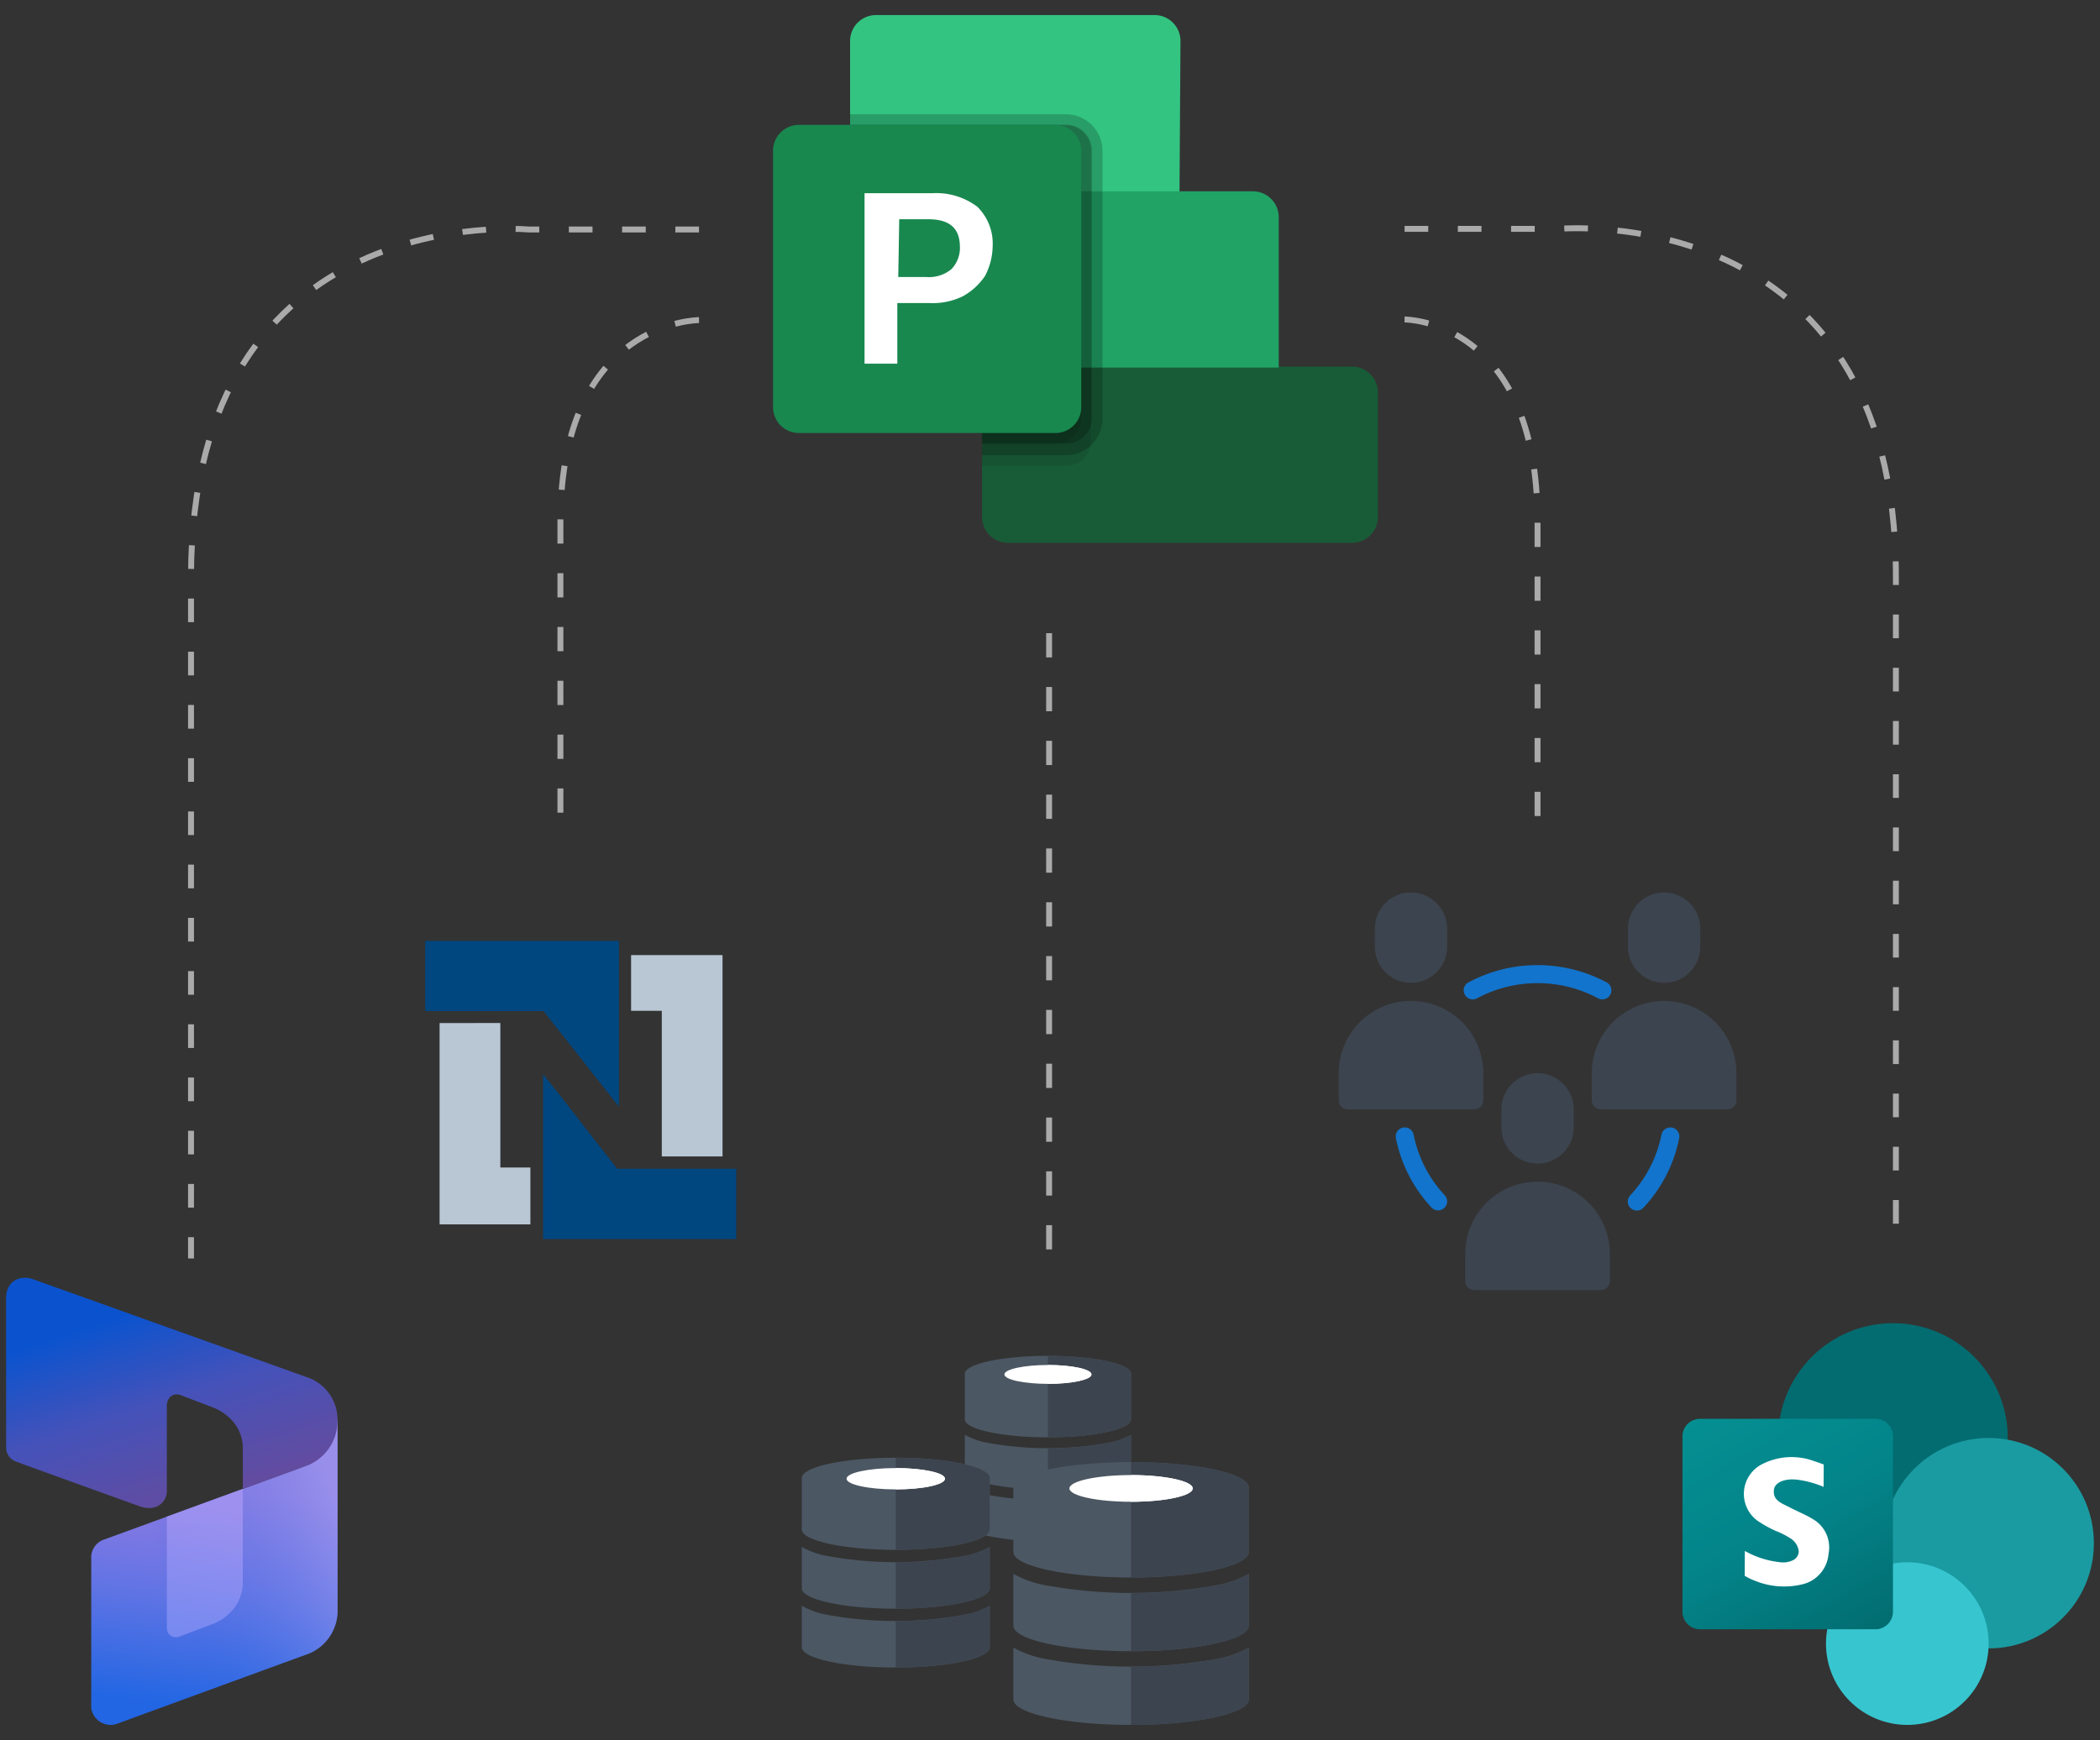 <svg xmlns="http://www.w3.org/2000/svg" xmlns:xlink="http://www.w3.org/1999/xlink" width="355" height="294.222" viewBox="0 0 355 294.222"><rect x="0" y="0" width="355" height="294.222" fill="#333333" stroke="none"/><defs><linearGradient id="a" x1="4322.117" y1="-2030.905" x2="4406.829" y2="-2177.622" gradientTransform="matrix(0.274, 0, 0, -0.274, -893.952, -318.828)" gradientUnits="userSpaceOnUse"><stop offset="0" stop-color="#058f92"/><stop offset="0.5" stop-color="#038489"/><stop offset="1" stop-color="#026d71"/></linearGradient><linearGradient id="b" x1="36.378" y1="3.848" x2="42.934" y2="54.844" gradientTransform="matrix(1, 0, 0, -1, -3.204, 295.723)" gradientUnits="userSpaceOnUse"><stop offset="0.057" stop-color="#2266e3"/><stop offset="0.425" stop-color="#6274e4"/><stop offset="0.493" stop-color="#6c75e4"/><stop offset="0.788" stop-color="#947be2"/></linearGradient><linearGradient id="c" x1="12.863" y1="20.068" x2="61.664" y2="36.933" gradientTransform="matrix(1, 0, 0, -1, -3.204, 295.723)" gradientUnits="userSpaceOnUse"><stop offset="0.376" stop-color="#2266e3" stop-opacity="0"/><stop offset="0.583" stop-color="#4b77e7" stop-opacity="0.336"/><stop offset="1" stop-color="#9b9af0"/></linearGradient><linearGradient id="d" x1="24.594" y1="76.753" x2="42.271" y2="23.585" gradientTransform="matrix(1, 0, 0, -1, -3.204, 295.723)" gradientUnits="userSpaceOnUse"><stop offset="0.057" stop-color="#0b53ce"/><stop offset="0.339" stop-color="#4552b9"/><stop offset="0.708" stop-color="#674b9c"/></linearGradient><linearGradient id="e" x1="35.237" y1="18.682" x2="40.636" y2="49.311" gradientTransform="matrix(1, 0, 0, -1, -3.204, 295.723)" gradientUnits="userSpaceOnUse"><stop offset="0.057" stop-color="#7e8df1"/><stop offset="0.713" stop-color="#a193f0"/></linearGradient><linearGradient id="f" x1="-294.99" y1="170.048" x2="-294.418" y2="171.039" gradientTransform="translate(19103.937 -7502.263) scale(59.279)" gradientUnits="userSpaceOnUse"><stop offset="0" stop-color="#18884f"/><stop offset="0.5" stop-color="#117e43"/><stop offset="1" stop-color="#0b6631"/></linearGradient></defs><circle cx="320.001" cy="243.152" r="19.408" fill="#036c70"/><circle cx="336.175" cy="260.943" r="17.791" fill="#1a9ba1"/><circle cx="322.427" cy="277.925" r="13.748" fill="#37c6d0"/><path d="M287.384,239.917h29.653a2.965,2.965,0,0,1,2.965,2.965h0v29.653a2.965,2.965,0,0,1-2.965,2.965H287.384a2.965,2.965,0,0,1-2.965-2.965V242.882a2.965,2.965,0,0,1,2.965-2.965Z" fill="url(#a)"/><path d="M306.476,256.88c-1.262-.774-2.663-1.321-3.976-2.018-1.24-.657-2.854-1.089-2.62-2.973.149-1.193,1.769-1.925,3.894-1.686a16.615,16.615,0,0,1,4.498,1.217c0-1.072.036-2.705.018-3.787,0,0-1.351-.496-1.656-.577a10.929,10.929,0,0,0-8.694.498,5.633,5.633,0,0,0-.885,9.562,20.435,20.435,0,0,0,3.103,1.742,13.591,13.591,0,0,1,2.634,1.349,2.977,2.977,0,0,1,1.286,2.15,1.721,1.721,0,0,1-.847,1.397,3.791,3.791,0,0,1-2.387.399,15.467,15.467,0,0,1-5.882-1.893c0,.806-.021,3.076-.021,4.201a11.129,11.129,0,0,0,1.635.799,13.065,13.065,0,0,0,8.512.532,5.762,5.762,0,0,0,4.022-5.042A5.522,5.522,0,0,0,306.476,256.88Z" fill="#fff"/><path d="M15.426,263.577V288.894a3.335,3.335,0,0,0,3.845,2.732c.096-.016.19-.036.283-.061l32.843-12.022a7.877,7.877,0,0,0,4.667-6.921V240.024a10.328,10.328,0,0,1-4.788,7.647l-34.604,12.628A3.195,3.195,0,0,0,15.426,263.577Z" fill="url(#b)"/><path d="M15.426,263.577V288.894a3.335,3.335,0,0,0,3.845,2.732c.096-.016.19-.036.283-.061l32.843-12.022a7.877,7.877,0,0,0,4.667-6.921V239.996s-.014-.159-.055.102a10.681,10.681,0,0,1-6.905,8.365L17.672,260.299A3.195,3.195,0,0,0,15.426,263.577Z" opacity="0.63" fill="url(#c)" style="isolation:isolate"/><path d="M1.339,217.893a3.735,3.735,0,0,0-.301,1.508v25.233a2.523,2.523,0,0,0,1.418,2.407c1.391.556,18.366,6.664,21.192,7.681a4.39,4.39,0,0,0,1.643.268,2.887,2.887,0,0,0,2.516-1.38,3.015,3.015,0,0,0,.397-1.529v-14.4a2.097,2.097,0,0,1,.328-1.153,1.549,1.549,0,0,1,1.302-.744,1.925,1.925,0,0,1,.729.136l5.434,2.07a7.904,7.904,0,0,1,2.028,1.129,7.162,7.162,0,0,1,3.019,5.253v7.396l11.231-4.098a8.076,8.076,0,0,0,4.759-6.964c.004-.107.009-.215.017-.321a7.555,7.555,0,0,0-5.23-7.529l-46.255-16.55a3.866,3.866,0,0,0-1.969-.185A2.912,2.912,0,0,0,1.339,217.893Z" fill="url(#d)"/><path d="M28.205,256.456v18.76a1.76,1.76,0,0,0,.238.907,1.438,1.438,0,0,0,.886.669,1.724,1.724,0,0,0,1.048-.07l5.487-2.076a8.36,8.36,0,0,0,3.517-2.487,7.076,7.076,0,0,0,1.663-4.514V251.769Z" opacity="0.88" fill="url(#e)" style="isolation:isolate"/><path d="M177.151,229.263c-7.76,0-14.051,1.364-14.052,3.044v7.697c0,1.681,6.291,3.044,14.052,3.044s14.053-1.363,14.053-3.044v-7.697C191.204,230.627,184.913,229.263,177.151,229.263Z" fill="#4b5763"/><path d="M177.151,229.263v13.785c7.762,0,14.053-1.363,14.053-3.044v-7.697C191.204,230.627,184.913,229.263,177.151,229.263Z" fill="#3c444f"/><path d="M187.387,243.966a57.158,57.158,0,0,1-20.47,0,12.282,12.282,0,0,1-3.817-1.355v6.193c0,1.682,6.291,3.044,14.052,3.044s14.053-1.362,14.053-3.044v-6.193A12.291,12.291,0,0,1,187.387,243.966Z" fill="#4b5763"/><path d="M187.387,252.767a57.158,57.158,0,0,1-20.47,0,12.231,12.231,0,0,1-3.817-1.355v6.193c0,1.681,6.291,3.045,14.052,3.045s14.053-1.364,14.053-3.045v-6.193A12.24,12.24,0,0,1,187.387,252.767Z" fill="#4b5763"/><path d="M177.151,234.003c-4.065,0-7.359-.714-7.359-1.596,0-.88,3.294-1.594,7.359-1.594s7.361.714,7.361,1.594C184.513,233.289,181.218,234.003,177.151,234.003Z" fill="#fff"/><path d="M177.151,230.813v3.19c4.066,0,7.361-.714,7.361-1.596C184.513,231.527,181.218,230.813,177.151,230.813Z" fill="#fff"/><path d="M187.387,243.966a50.601,50.601,0,0,1-10.235.924v6.959c7.762,0,14.053-1.362,14.053-3.044v-6.193A12.291,12.291,0,0,1,187.387,243.966Z" fill="#3c444f"/><path d="M187.387,252.767a50.673,50.673,0,0,1-10.235.924v6.96c7.762,0,14.053-1.364,14.053-3.045v-6.193A12.24,12.24,0,0,1,187.387,252.767Z" fill="#3c444f"/><path d="M191.203,247.23c-10.988,0-19.895,1.932-19.897,4.31v10.899c0,2.38,8.908,4.31,19.897,4.31s19.898-1.93,19.898-4.31V251.54C211.101,249.162,202.194,247.23,191.203,247.23Z" fill="#4b5763"/><path d="M191.203,247.23v19.519c10.99,0,19.898-1.93,19.898-4.31V251.54C211.101,249.162,202.194,247.23,191.203,247.23Z" fill="#3c444f"/><path d="M205.696,268.049a80.936,80.936,0,0,1-28.984,0,17.392,17.392,0,0,1-5.405-1.918V274.9c0,2.381,8.908,4.31,19.897,4.31s19.898-1.929,19.898-4.31v-8.769A17.403,17.403,0,0,1,205.696,268.049Z" fill="#4b5763"/><path d="M205.696,280.51a80.936,80.936,0,0,1-28.984,0,17.321,17.321,0,0,1-5.405-1.918v8.769c0,2.38,8.908,4.311,19.897,4.311s19.898-1.932,19.898-4.311v-8.769A17.332,17.332,0,0,1,205.696,280.51Z" fill="#4b5763"/><path d="M191.203,253.942c-5.756,0-10.421-1.011-10.421-2.259,0-1.246,4.664-2.257,10.421-2.257s10.423,1.011,10.423,2.257C201.627,252.931,196.961,253.942,191.203,253.942Z" fill="#fff"/><path d="M191.203,249.426v4.516c5.758,0,10.423-1.011,10.423-2.259C201.627,250.436,196.961,249.426,191.203,249.426Z" fill="#fff"/><path d="M205.696,268.049a71.648,71.648,0,0,1-14.493,1.308V279.21c10.99,0,19.898-1.929,19.898-4.31v-8.769A17.403,17.403,0,0,1,205.696,268.049Z" fill="#3c444f"/><path d="M205.696,280.51a71.757,71.757,0,0,1-14.493,1.308v9.855c10.99,0,19.898-1.932,19.898-4.311v-8.769A17.332,17.332,0,0,1,205.696,280.51Z" fill="#3c444f"/><path d="M151.426,246.488c-8.772,0-15.884,1.542-15.885,3.441v8.702c0,1.9,7.112,3.441,15.885,3.441s15.886-1.541,15.886-3.441v-8.702C167.312,248.03,160.2,246.488,151.426,246.488Z" fill="#4b5763"/><path d="M151.426,246.488V262.072c8.774,0,15.886-1.541,15.886-3.441v-8.702C167.312,248.03,160.2,246.488,151.426,246.488Z" fill="#3c444f"/><path d="M162.997,263.11a64.614,64.614,0,0,1-23.141,0,13.883,13.883,0,0,1-4.316-1.531V268.58c0,1.901,7.112,3.441,15.885,3.441s15.886-1.54,15.886-3.441v-7.002A13.893,13.893,0,0,1,162.997,263.11Z" fill="#4b5763"/><path d="M162.997,273.059a64.614,64.614,0,0,1-23.141,0,13.828,13.828,0,0,1-4.316-1.531v7.001c0,1.9,7.112,3.442,15.885,3.442s15.886-1.542,15.886-3.442v-7.001A13.837,13.837,0,0,1,162.997,273.059Z" fill="#4b5763"/><path d="M151.426,251.847c-4.596,0-8.32-.807-8.32-1.804,0-.995,3.724-1.802,8.32-1.802s8.322.807,8.322,1.802C159.748,251.04,156.023,251.847,151.426,251.847Z" fill="#fff"/><path d="M151.426,248.241v3.606c4.597,0,8.322-.807,8.322-1.804C159.748,249.048,156.023,248.241,151.426,248.241Z" fill="#fff"/><path d="M162.997,263.11a57.201,57.201,0,0,1-11.571,1.044v7.867c8.774,0,15.886-1.54,15.886-3.441v-7.002A13.893,13.893,0,0,1,162.997,263.11Z" fill="#3c444f"/><path d="M162.997,273.059a57.281,57.281,0,0,1-11.571,1.044v7.868c8.774,0,15.886-1.542,15.886-3.442v-7.001A13.837,13.837,0,0,1,162.997,273.059Z" fill="#3c444f"/><path d="M228.543,91.785H170.41a4.378,4.378,0,0,1-4.395-4.362V61.987l22.308-11.075L216.168,61.987h12.375a4.378,4.378,0,0,1,4.395,4.362V87.39a4.378,4.378,0,0,1-4.362,4.395Z" fill="#185c37"/><path d="M199.397,32.347l-26.053,9.282-29.637-9.282V6.944a4.378,4.378,0,0,1,4.362-4.395h47.094a4.378,4.378,0,0,1,4.395,4.362v.034l-.163,25.403Z" fill="#33c481"/><path d="M143.707,32.348h68.065a4.378,4.378,0,0,1,4.395,4.362V62.146H148.102a4.379,4.379,0,0,1-4.395-4.362Z" fill="#21a366"/><path d="M166.015,78.756h14.17a4.219,4.219,0,0,0,4.231-3.585V25.508a4.347,4.347,0,0,0-4.234-4.395H143.707V57.591a4.378,4.378,0,0,0,4.362,4.395h17.946Z" opacity="0.1" style="isolation:isolate"/><path d="M180.185,76.965a6.185,6.185,0,0,0,6.188-6.182V25.509a6.185,6.185,0,0,0-6.181-6.188H143.707V57.75a4.378,4.378,0,0,0,4.362,4.394h17.946v14.82Z" opacity="0.2" style="isolation:isolate"/><path d="M180.185,75.011a4.347,4.347,0,0,0,4.395-4.234V25.508a4.346,4.346,0,0,0-4.234-4.395H143.707V57.591a4.378,4.378,0,0,0,4.362,4.395h17.946V75.013Z" opacity="0.2" style="isolation:isolate"/><path d="M178.391,75.011a4.347,4.347,0,0,0,4.395-4.234V25.508a4.347,4.347,0,0,0-4.232-4.395H143.707V57.591a4.378,4.378,0,0,0,4.362,4.395h17.946V75.013Z" opacity="0.1" style="isolation:isolate"/><path d="M135.075,21.113h43.316a4.379,4.379,0,0,1,4.395,4.362V68.824a4.378,4.378,0,0,1-4.362,4.395H135.075a4.378,4.378,0,0,1-4.395-4.362V25.508a4.378,4.378,0,0,1,4.362-4.395Z" fill="url(#f)"/><path d="M157.548,32.674a11.529,11.529,0,0,1,7.653,2.276,8.708,8.708,0,0,1,2.605,6.681,11.08,11.08,0,0,1-1.302,5.048,10.735,10.735,0,0,1-3.746,3.42,11.561,11.561,0,0,1-5.699,1.143h-5.371V61.495H146.15V32.674Zm-5.699,14.167h4.722a5.958,5.958,0,0,0,4.234-1.302,5.16,5.16,0,0,0,1.466-3.745c0-3.256-1.792-4.722-5.373-4.722h-4.886Z" fill="#fff"/><path d="M71.88,159.094H104.631v28.043l-12.75-16.172H71.88Z" fill="#00467f" fill-rule="evenodd"/><path d="M91.806,181.631c4.253,5.259,8.333,10.691,12.539,15.998h20.105v11.89H91.808Z" fill="#00467f" fill-rule="evenodd"/><path d="M106.685,170.922V161.502h15.457v34.044H111.874V170.922Z" fill="#b9c7d4" fill-rule="evenodd"/><path d="M84.581,172.987v24.429h5.08v9.62H74.312V172.992Z" fill="#b9c7d4" fill-rule="evenodd"/><path d="M253.806,187.587v3.056a6.112,6.112,0,1,0,12.225,0v-3.056a6.112,6.112,0,0,0-12.225,0Z" fill="#3c444f"/><path d="M247.693,216.621a1.533,1.533,0,0,0,1.528,1.528h21.393a1.533,1.533,0,0,0,1.528-1.528v-4.584a12.225,12.225,0,0,0-24.45,0Z" fill="#3c444f"/><path d="M232.412,157.025v3.056a6.112,6.112,0,0,0,12.225,0v-3.056a6.112,6.112,0,0,0-12.225,0Z" fill="#3c444f"/><path d="M227.828,187.587h21.393a1.533,1.533,0,0,0,1.528-1.528V181.475a12.225,12.225,0,1,0-24.45,0v4.584A1.532,1.532,0,0,0,227.828,187.587Z" fill="#3c444f"/><path d="M275.199,157.025v3.056a6.112,6.112,0,1,0,12.225,0v-3.056a6.112,6.112,0,1,0-12.225,0Z" fill="#3c444f"/><path d="M293.536,181.475a12.225,12.225,0,1,0-24.45,0v4.584a1.533,1.533,0,0,0,1.528,1.528h21.393a1.532,1.532,0,0,0,1.528-1.528Z" fill="#3c444f"/><path d="M244.152,204.259a1.528,1.528,0,0,0,.073-2.159,21.053,21.053,0,0,1-5.257-10.23,1.528,1.528,0,1,0-2.997.603,24.108,24.108,0,0,0,6.021,11.713,1.527,1.527,0,0,0,2.159.073Z" fill="#1274cc"/><path d="M277.843,204.186a24.108,24.108,0,0,0,6.021-11.713,1.528,1.528,0,0,0-2.997-.603,21.054,21.054,0,0,1-5.257,10.23,1.528,1.528,0,1,0,2.232,2.086Z" fill="#1274cc"/><path d="M249.7,168.8a21.69,21.69,0,0,1,20.435,0,1.528,1.528,0,1,0,1.477-2.676,24.797,24.797,0,0,0-23.39,0A1.528,1.528,0,1,0,249.7,168.8Z" fill="#1274cc"/><path d="M118.165,54.126s-23.427-.007-23.427,34.196V140.581" fill="none" stroke="#aaa" stroke-miterlimit="10" stroke-dasharray="4.1 5"/><path d="M237.441,54.022s22.477-.061,22.477,34.196v52.363" fill="none" stroke="#aaa" stroke-miterlimit="10" stroke-dasharray="4.1 5"/><path d="M237.441,38.699h26.033S320.497,33.44,320.497,97.44V208.981" fill="none" stroke="#aaa" stroke-miterlimit="10" stroke-dasharray="4 5"/><path d="M118.165,38.803H89.317S32.293,33.545,32.293,97.545V212.8" fill="none" stroke="#aaa" stroke-miterlimit="10" stroke-dasharray="4 5"/><line x1="177.349" y1="107.066" x2="177.349" y2="216.07" fill="none" stroke="#aaa" stroke-miterlimit="10" stroke-dasharray="4.1 5"/></svg>